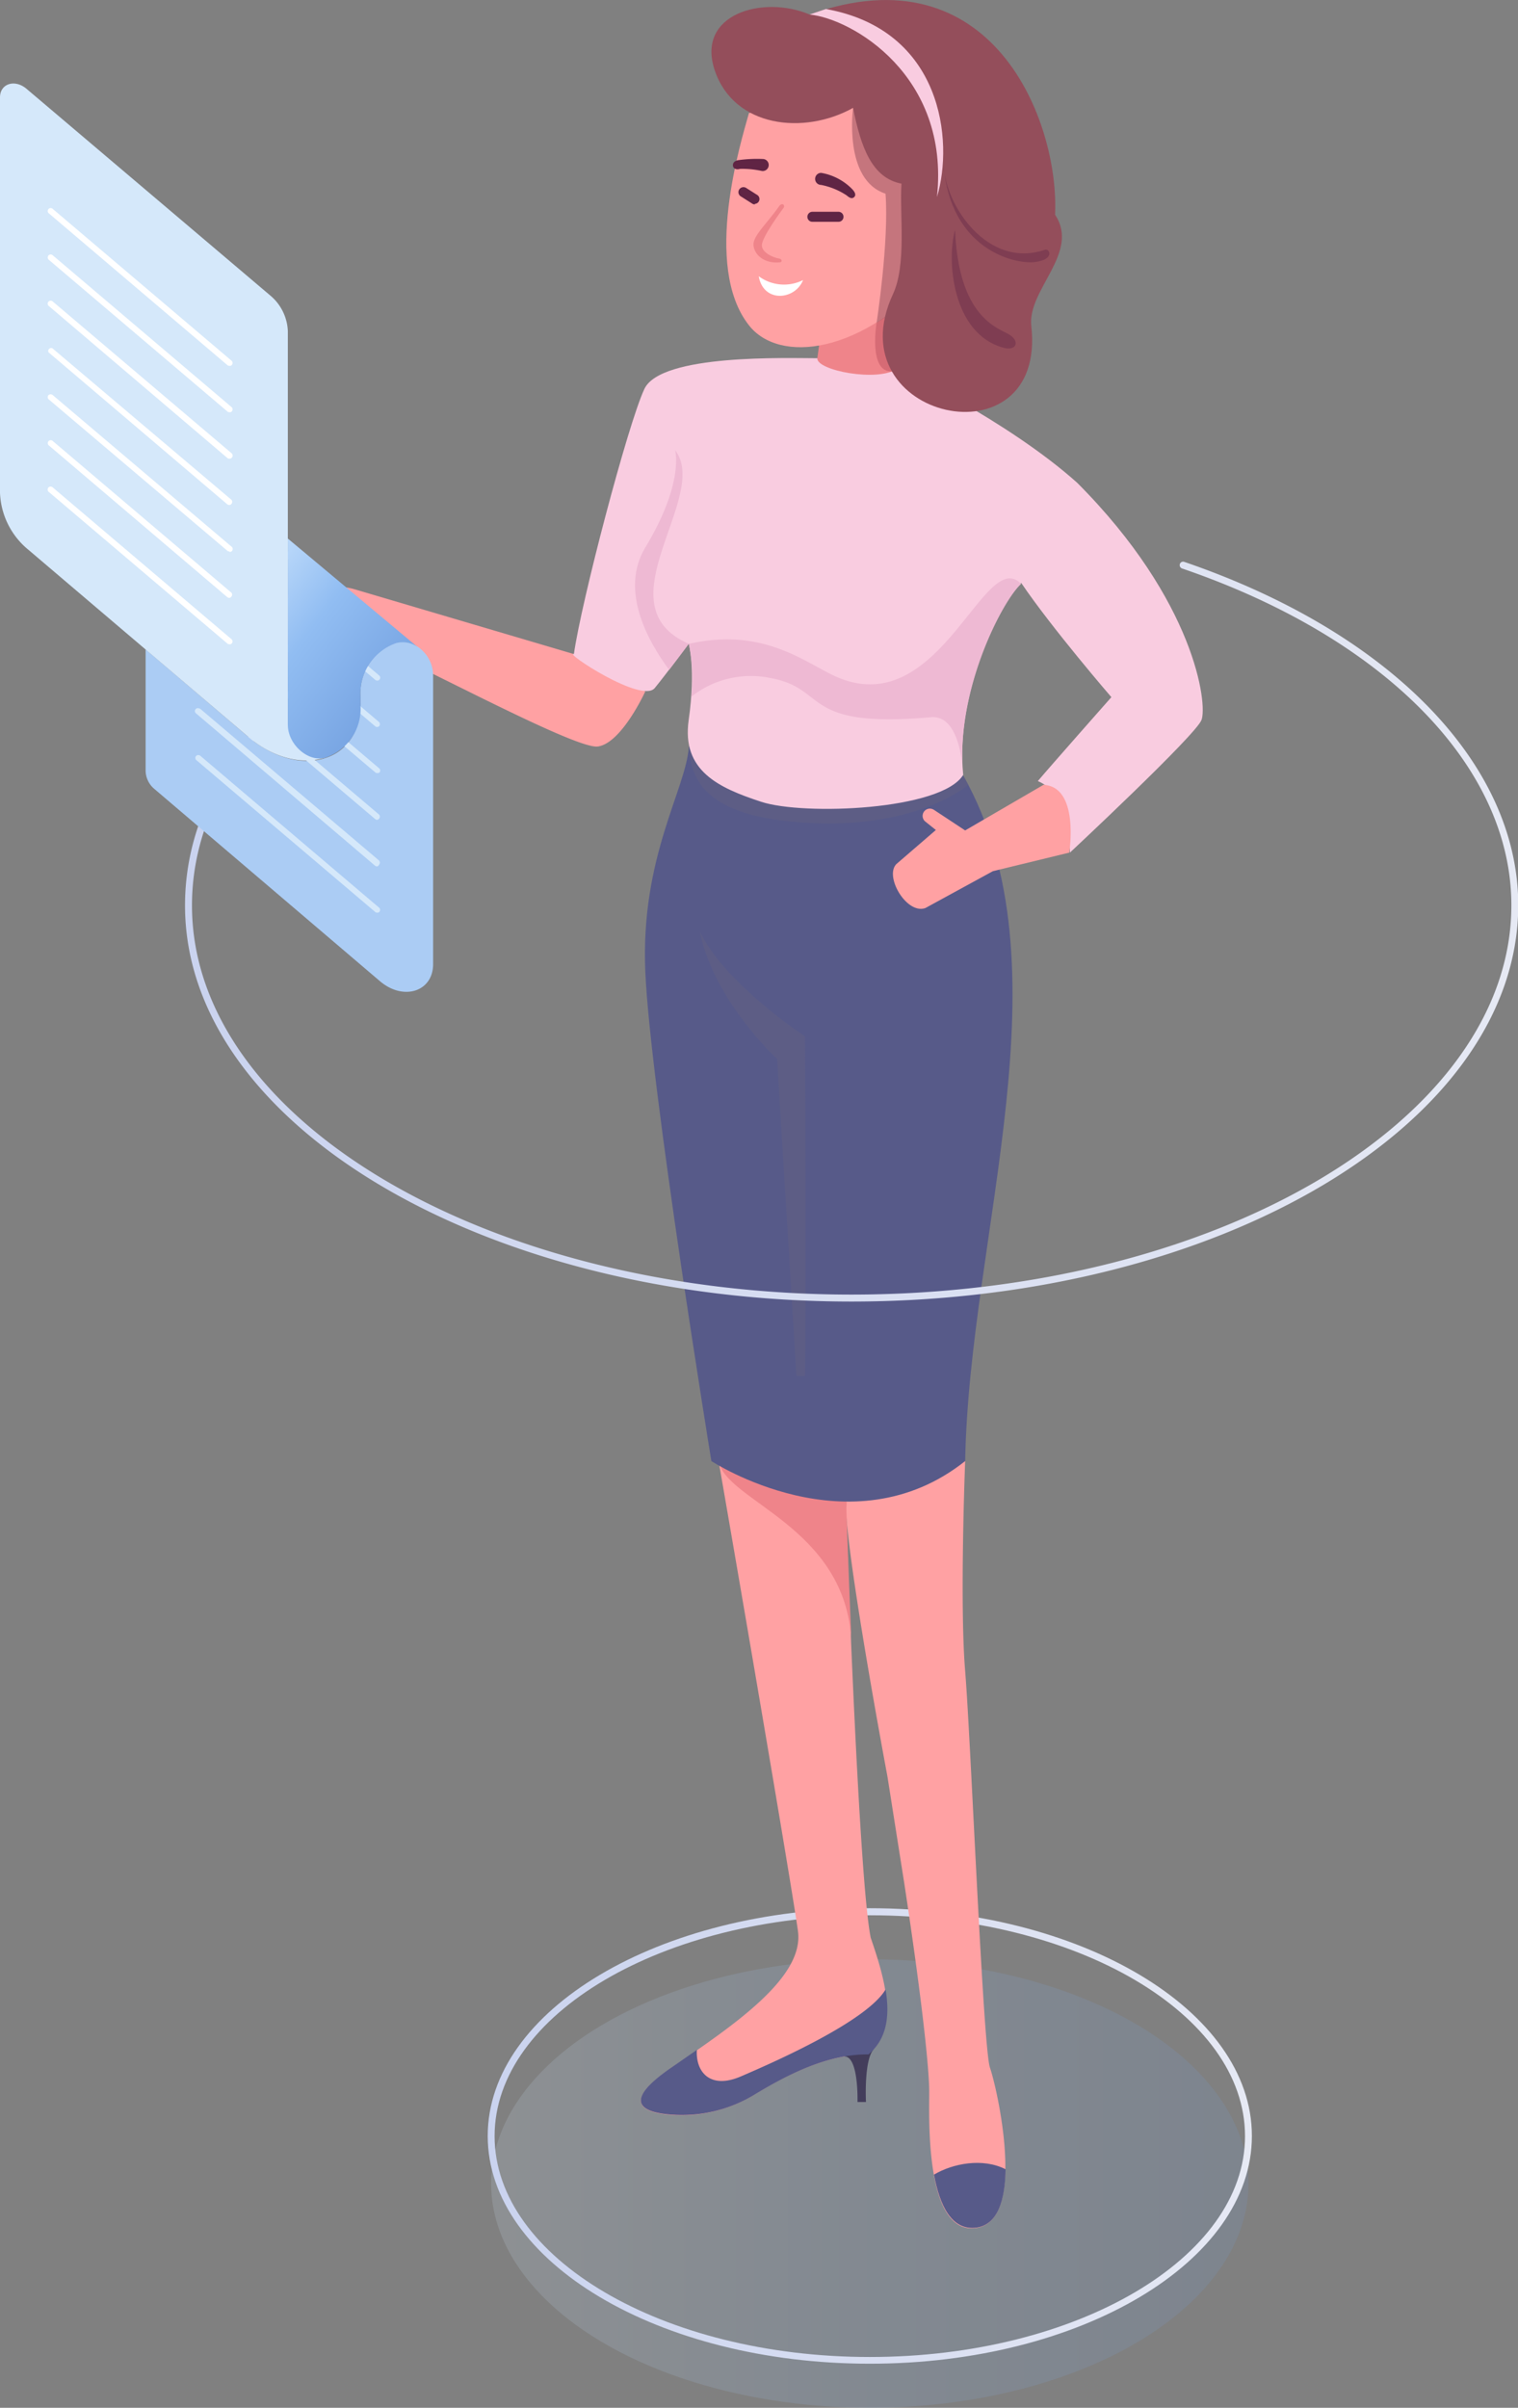 <svg xmlns="http://www.w3.org/2000/svg" xmlns:xlink="http://www.w3.org/1999/xlink" viewBox="0 0 178.78 283.45"><rect x="0" y="0" width="178.78" height="283.45" fill="#808080" stroke="none"/><defs><style>.cls-1{opacity:0.15;fill:url(#Dégradé_sans_nom_33);}.cls-1,.cls-10,.cls-6{isolation:isolate;}.cls-2{fill:url(#Dégradé_sans_nom_32);}.cls-3{fill:#ffa1a3;}.cls-4{fill:#ef848a;}.cls-5{fill:#575a89;}.cls-6{fill:#6c667e;opacity:0.3;}.cls-7{fill:#f9cce0;}.cls-8{fill:#eeb9d3;}.cls-9{fill:#d66b75;}.cls-10{fill:#8c4b59;opacity:0.5;}.cls-11{fill:#944e5b;}.cls-12{opacity:0.4;}.cls-13{fill:#602444;}.cls-14{fill:#fff;}.cls-15{fill:#433d5b;}.cls-16{fill:url(#Dégradé_sans_nom_32-2);}.cls-17{fill:#abccf4;}.cls-18{fill:#d5e8fa;}.cls-19{fill:url(#Dégradé_sans_nom_33-2);}</style><linearGradient id="Dégradé_sans_nom_33" x1="57.84" y1="422.91" x2="147.04" y2="422.91" gradientTransform="matrix(1, 0, 0, -1, 0, 679.97)" gradientUnits="userSpaceOnUse"><stop offset="0" stop-color="#d7ebff"/><stop offset="0.47" stop-color="#91bdf2"/><stop offset="1" stop-color="#6f9cdd"/></linearGradient><linearGradient id="Dégradé_sans_nom_32" x1="57.44" y1="428.51" x2="147.44" y2="428.51" gradientTransform="matrix(1, 0, 0, -1, 0, 679.97)" gradientUnits="userSpaceOnUse"><stop offset="0" stop-color="#cad3ef"/><stop offset="1" stop-color="#e6e9f4"/></linearGradient><linearGradient id="Dégradé_sans_nom_32-2" x1="21.79" y1="570.3" x2="178.78" y2="570.3" xlink:href="#Dégradé_sans_nom_32"/><linearGradient id="Dégradé_sans_nom_33-2" x1="23.46" y1="612.55" x2="48.1" y2="593.87" xlink:href="#Dégradé_sans_nom_33"/></defs><title>people_4</title><g id="Calque_2" data-name="Calque 2"><g id="Calque_1-2" data-name="Calque 1"><g id="Layer_2" data-name="Layer 2"><g id="Layer_1-2" data-name="Layer 1-2"><ellipse class="cls-1" cx="102.44" cy="257.05" rx="44.6" ry="26.4"/><path class="cls-2" d="M102.44,278.26c-24.82,0-45-12-45-26.81s20.19-26.81,45-26.81,45,12,45,26.81S127.26,278.26,102.44,278.26Zm0-52.79c-24.36,0-44.19,11.66-44.19,26s19.83,26,44.19,26,44.19-11.66,44.19-26-19.82-26-44.19-26Z"/><path class="cls-3" d="M113.67,172s-.66,16.75,0,24.72,2.11,44.41,2.92,46.69,4.43,18-1.61,18.87-5.54-12.85-5.54-15.94-1-11.88-2.93-24.57l-2-12.68s-4.56-24.24-4.88-31.4c0,0,1.46,43.27,2.92,50.43,1.79,5.2,3.34,10.73-.32,13.74-4.76-.06-9.47,2.35-13.35,4.69A16.47,16.47,0,0,1,79.55,249c-4.75-.24-5.92-1.87-.37-5.65,7.4-5.05,15.53-10.58,14.8-16S85.69,178,84.63,172C96.59,172.79,113.67,172,113.67,172Z"/><path class="cls-4" d="M100.28,193.28c-.37-8.71-.6-15.58-.6-15.61h0l.25-5.34c-5,0-10.54,0-15.3-.35C85.46,176.77,99.64,179.64,100.28,193.28Z"/><path class="cls-5 jupe_1a" d="M81.13,87.89c-.32,5-5.72,13-5.13,26.51S83.78,172,83.78,172s16.38,10.73,29.89,0c.48-26.84,12.44-58.24-.21-80.68C88.29,90.16,81.13,87.89,81.13,87.89Z"/><path class="cls-6" d="M82.43,109.68C85.2,115.37,93.17,120.9,94.8,122c.16,31.88,0,40,0,40h-1l-2.28-37.33S84.06,117.81,82.43,109.68Z"/><path class="cls-6" d="M81.13,87.89c.25,3.65,1.55,8.37,14.32,9s18.61-4.52,18.61-4.52l-.6-1.09-7-2.77Z"/><path class="cls-3" d="M42.34,75.32c4.39,1.46,25.25,12.93,28.06,12.56S76,81.39,76,81.39L67.59,77,42,69.44a8.79,8.79,0,0,0-5.53.1,10.66,10.66,0,0,1-5.71.25c-1.53-.31-1.6,1.14-.84,1.83.61.54,3.38.85,3.38.85s-6.9,3-7.59,4.54a2.24,2.24,0,0,0,.76,2.78,4.65,4.65,0,0,0,6.2-.32C35,77.22,38.66,74.51,42.34,75.32Z"/><path class="cls-7 tee_shirt_2a" d="M96.26,42.17c-3.54,0-18.42-.53-20.37,3.62S68.44,70.92,67.59,77c-1.22-.24,8,5.86,9.52,4s4-5.25,4-5.25.86,3,0,9,3.54,8,8.54,9.64,21.23,1,23.79-3.17c-1-9.88,4.64-20.67,6.83-22.6,3.66,5.4,10.62,13.45,10.62,13.45s-7.44,8.42-8.66,9.88c3.9,1.59,3.78,8.42,3.78,8.42S140.77,86.6,141.5,84.77s-.73-14-14.64-27.94c-8.17-7.32-21.19-13.5-21.19-13.5Z"/><path class="cls-8 tee_shirt_2b" d="M79.51,53S80.63,56.8,76,64.45c-3,5,.2,10.89,2.81,14.41,1.19-1.55,2.32-3.07,2.32-3.07C70.64,71.29,83.74,58.44,79.51,53Z"/><path class="cls-8 tee_shirt_2b" d="M120.26,68.74c-4.4-4.58-9.65,16.73-22.13,10.76-3.58-1.71-8.46-5.65-17-3.7A20.17,20.17,0,0,1,81.44,82h0a11.29,11.29,0,0,1,9.21-2.2c7,1.24,3.5,6,19,4.63,2.72-.24,3.49,3.68,3.7,5.72C112.9,80.61,118.13,70.67,120.26,68.74Z"/><path class="cls-3" d="M122.9,92.39l-9.23,5.37L110,95.34a.88.88,0,0,0-.82-.08h0a.86.86,0,0,0-.45,1.13.77.77,0,0,0,.24.32l1.25,1-4.64,4c-1.46,1.46,1.22,6,3.42,5.18l7.93-4.33,9-2.19S127.17,92.63,122.9,92.39Z"/><path class="cls-4" d="M108.62,32.58l-2.93,10.81c-2.27,1.63-9.56.22-9.43-1.22l.41-3Z"/><path class="cls-9" d="M103.24,38s-1,5.88,1.82,5.72,1-4.12,1-4.12L105,36.82Z"/><path class="cls-3" d="M88.21,13.3c-.9,3.25-5.53,18,0,25,3.51,4.5,13.34,3.58,22.2-6.59,4.88.41,5.53-4,5-5.12s-3.66.47-3.66.47l2-3.89-2-8.13-6.34-4.47Z"/><path class="cls-10" d="M100.47,12.7s-1.18,8.47,3.82,10.1c.43,5.62-1.05,15.2-1.05,15.2l2-1.26,2.85-4.54s.06-9.79,0-10.14-1.5-3.8-1.5-3.8Z"/><path class="cls-11" d="M95.35,1.71C89.9-.61,81.9,1.62,84.19,8.32s10.5,7.6,16.28,4.38c.91,4.63,2.23,8.26,5.7,8.92-.24,3.47.63,9.51-1,13-6.89,14.81,18.15,20.27,16.29,3.75-.48-4.27,5.78-8.62,2.8-13.09C124.77,14.27,116.9-6,95.35,1.71Z"/><path class="cls-7" d="M95.35,1.71c5,.49,16.53,7.19,15,21.48,2-6.61.62-19.67-13.08-22.13Z"/><g class="cls-12"><path class="cls-13" d="M111.13,19.42c.2,4.81,5.21,12.23,11.88,10,.6-.28,1.32,1.15-1.16,1.43S111.9,29.28,111.13,19.42Z"/></g><g class="cls-12"><path class="cls-13" d="M112.48,27.08c-1,3.49-.38,12.28,5.79,13.88,1.48.36,1.87-.83.55-1.6S112.9,37.35,112.48,27.08Z"/></g><path class="cls-13" d="M98.75,26.11H95.68a.58.58,0,0,1-.59-.59.59.59,0,0,1,.59-.59h3.07a.59.59,0,0,1,.59.59.58.58,0,0,1-.59.59Z"/><path class="cls-13" d="M99.71,23a8.39,8.39,0,0,0-3-1.23.71.71,0,0,1,0-1.42,6.69,6.69,0,0,1,3.66,1.92c.27.29.51.66.23.93S100,23.25,99.71,23Z"/><path class="cls-13" d="M86.33,19.56c-.07-.39.19-.62.58-.7a15.84,15.84,0,0,1,3-.14.71.71,0,0,1-.17,1.41,10.74,10.74,0,0,0-2.59-.25C86.8,20,86.4,19.9,86.33,19.56Z"/><path class="cls-14" d="M89.36,32.52a5,5,0,0,0,5.22.45C93.63,35.35,89.9,35.68,89.36,32.52Z"/><path class="cls-13" d="M88.9,24.06a.49.49,0,0,1-.31-.09l-1.34-.85a.58.58,0,0,1-.19-.81.59.59,0,0,1,.81-.19l1.34.85A.57.57,0,0,1,88.9,24Z"/><path class="cls-4" d="M91.74,24.3c-1.39,2-3.1,3.48-3,4.58s1.24,2.18,3.11,2c.3,0,.29-.41-.12-.45s-2.08-.62-2-1.62,2.35-4.07,2.56-4.35S92.12,23.75,91.74,24.3Z"/><path class="cls-15" d="M102.9,241.25c-1.17,1.24-.91,6.2-.91,6.2h-1s.16-5.37-1.54-5.36A4.31,4.31,0,0,1,102.9,241.25Z"/><path class="cls-5 chaussures_1a" d="M104.3,234.2c-2.22,3.73-12.87,8.45-17.07,10.25-3.58,1.53-5.31-.51-5.16-3.13l-2.89,2c-5.55,3.78-4.38,5.41.37,5.65a16.47,16.47,0,0,0,9.38-2.43c3.88-2.34,8.59-4.75,13.35-4.69C104.5,240,104.8,237.25,104.3,234.2Z"/><path class="cls-5 chaussures_1a" d="M110,256c.66,3.59,2.05,6.63,5,6.24,2.55-.35,3.38-3.34,3.43-6.87C115.75,254,112.21,254.68,110,256Z"/><path class="cls-16" d="M100.28,153.22c-43.28,0-78.49-20.92-78.49-46.63,0-7,2.53-13.72,7.54-20a.41.41,0,0,1,.58,0,.4.4,0,0,1,.06.53c-4.88,6.12-7.36,12.67-7.36,19.47,0,25.26,34.84,45.81,77.67,45.81S178,131.83,178,106.57c0-16.27-14.86-31.47-38.79-39.65a.42.42,0,0,1-.25-.53.4.4,0,0,1,.5-.25h0c24.27,8.3,39.35,23.79,39.35,40.43C178.78,132.3,143.56,153.22,100.28,153.22Z"/><path id="_Path_" data-name=" Path " class="cls-17" d="M49.18,76.13a3,3,0,0,0-2.53-.46h0A6.27,6.27,0,0,0,42.46,82v.94c0,3-1.49,5.41-4,6.25-2.81,1-6.29,0-9.1-2.34L17.15,76.45V90.74a2.85,2.85,0,0,0,1,2.11L44.74,115.5c2.78,2.37,6.27,1.23,6.27-2v-34A4.1,4.1,0,0,0,49.18,76.13Z"/><g id="_Group_" data-name=" Group "><path class="cls-18" d="M44.42,74.65a.29.29,0,0,1-.23-.08L23.12,56.68a.35.35,0,0,1,.45-.53L44.65,74a.37.37,0,0,1,0,.5A.35.35,0,0,1,44.42,74.65Z"/><path class="cls-18" d="M44.42,80.12a.32.32,0,0,1-.23-.09L23.12,62.15a.34.34,0,0,1,0-.49h0a.38.38,0,0,1,.49,0L44.68,79.54a.34.34,0,0,1,0,.48h0A.31.31,0,0,1,44.42,80.12Z"/><path class="cls-18" d="M44.41,85.58a.3.3,0,0,1-.22-.08L23.11,67.61a.35.35,0,0,1,.5-.49h0L44.64,85a.36.36,0,0,1,0,.5h0A.33.33,0,0,1,44.41,85.58Z"/><path class="cls-18" d="M44.41,91a.27.27,0,0,1-.22-.08L23.11,73.08a.35.35,0,0,1,.5-.5L44.68,90.47a.34.34,0,0,1,0,.48h0A.34.34,0,0,1,44.41,91Z"/><path class="cls-18" d="M44.41,96.51a.32.32,0,0,1-.23-.09L23.11,78.54a.34.34,0,0,1,0-.49.35.35,0,0,1,.49,0h0L44.64,95.89a.36.36,0,0,1,0,.49A.32.32,0,0,1,44.41,96.51Z"/><path class="cls-18" d="M44.41,102a.4.4,0,0,1-.23-.08L23.11,84a.35.35,0,0,1-.1-.48.36.36,0,0,1,.49-.1l.06,0,21.08,17.88a.37.37,0,0,1,0,.5A.33.33,0,0,1,44.41,102Z"/><path class="cls-18" d="M44.41,107.44a.32.32,0,0,1-.23-.09L23.11,89.47a.34.34,0,0,1,0-.49h0a.38.38,0,0,1,.49,0l21.07,17.89a.36.36,0,0,1,0,.49A.31.31,0,0,1,44.41,107.44Z"/></g><path id="_Path_2" data-name=" Path 2" class="cls-18" d="M33.9,85.33V39a5.76,5.76,0,0,0-2.09-4.23L3.13,10.46C1.74,9.28,0,9.85,0,11.46V58A9.09,9.09,0,0,0,3.32,64.7l26,22.11c2.8,2.38,6.25,3.28,9,2.36h0Z"/><path class="cls-19" d="M38.4,89.17a6.07,6.07,0,0,0,4.06-6.1V82a6.27,6.27,0,0,1,4.19-6.29,3,3,0,0,1,2.53.46h0L33.9,63.4V85.33C33.9,87.69,36.39,89.83,38.4,89.17Z"/><g id="_Group_2" data-name=" Group 2"><path class="cls-14" d="M27,43.06A.3.3,0,0,1,26.8,43L5.72,25.09a.35.35,0,1,1,.5-.49h0L27.29,42.48a.36.36,0,0,1,0,.5h0A.3.3,0,0,1,27,43.06Z"/><path class="cls-14" d="M27,48.52a.27.27,0,0,1-.22-.08L5.72,30.56a.37.37,0,0,1,0-.5.36.36,0,0,1,.5,0h0L27.29,47.94a.36.36,0,0,1,0,.5h0A.3.3,0,0,1,27,48.52Z"/><path class="cls-14" d="M27,54a.32.32,0,0,1-.23-.09L5.72,36a.35.35,0,0,1,.5-.5L27.29,53.37A.37.37,0,0,1,27,54Z"/><path class="cls-14" d="M27,59.45a.4.4,0,0,1-.23-.08L5.72,41.48A.35.35,0,0,1,6.17,41L27.25,58.83a.37.37,0,0,1,0,.5A.35.35,0,0,1,27,59.45Z"/><path class="cls-14" d="M27,64.91a.29.29,0,0,1-.23-.08L5.72,47a.35.35,0,0,1,0-.49h0a.38.38,0,0,1,.49,0L27.29,64.37a.35.35,0,0,1-.23.61Z"/><path class="cls-14" d="M27,70.38a.4.4,0,0,1-.23-.08L5.72,52.41a.35.35,0,0,1,.45-.53L27.24,69.76a.34.34,0,0,1,0,.48h0A.29.29,0,0,1,27,70.38Z"/><path class="cls-14" d="M27,75.84a.27.27,0,0,1-.22-.08L5.71,57.88a.37.37,0,0,1,0-.5.36.36,0,0,1,.5,0h0L27.28,75.26a.36.36,0,0,1,0,.5h0A.3.3,0,0,1,27,75.84Z"/></g></g></g></g></g></svg>